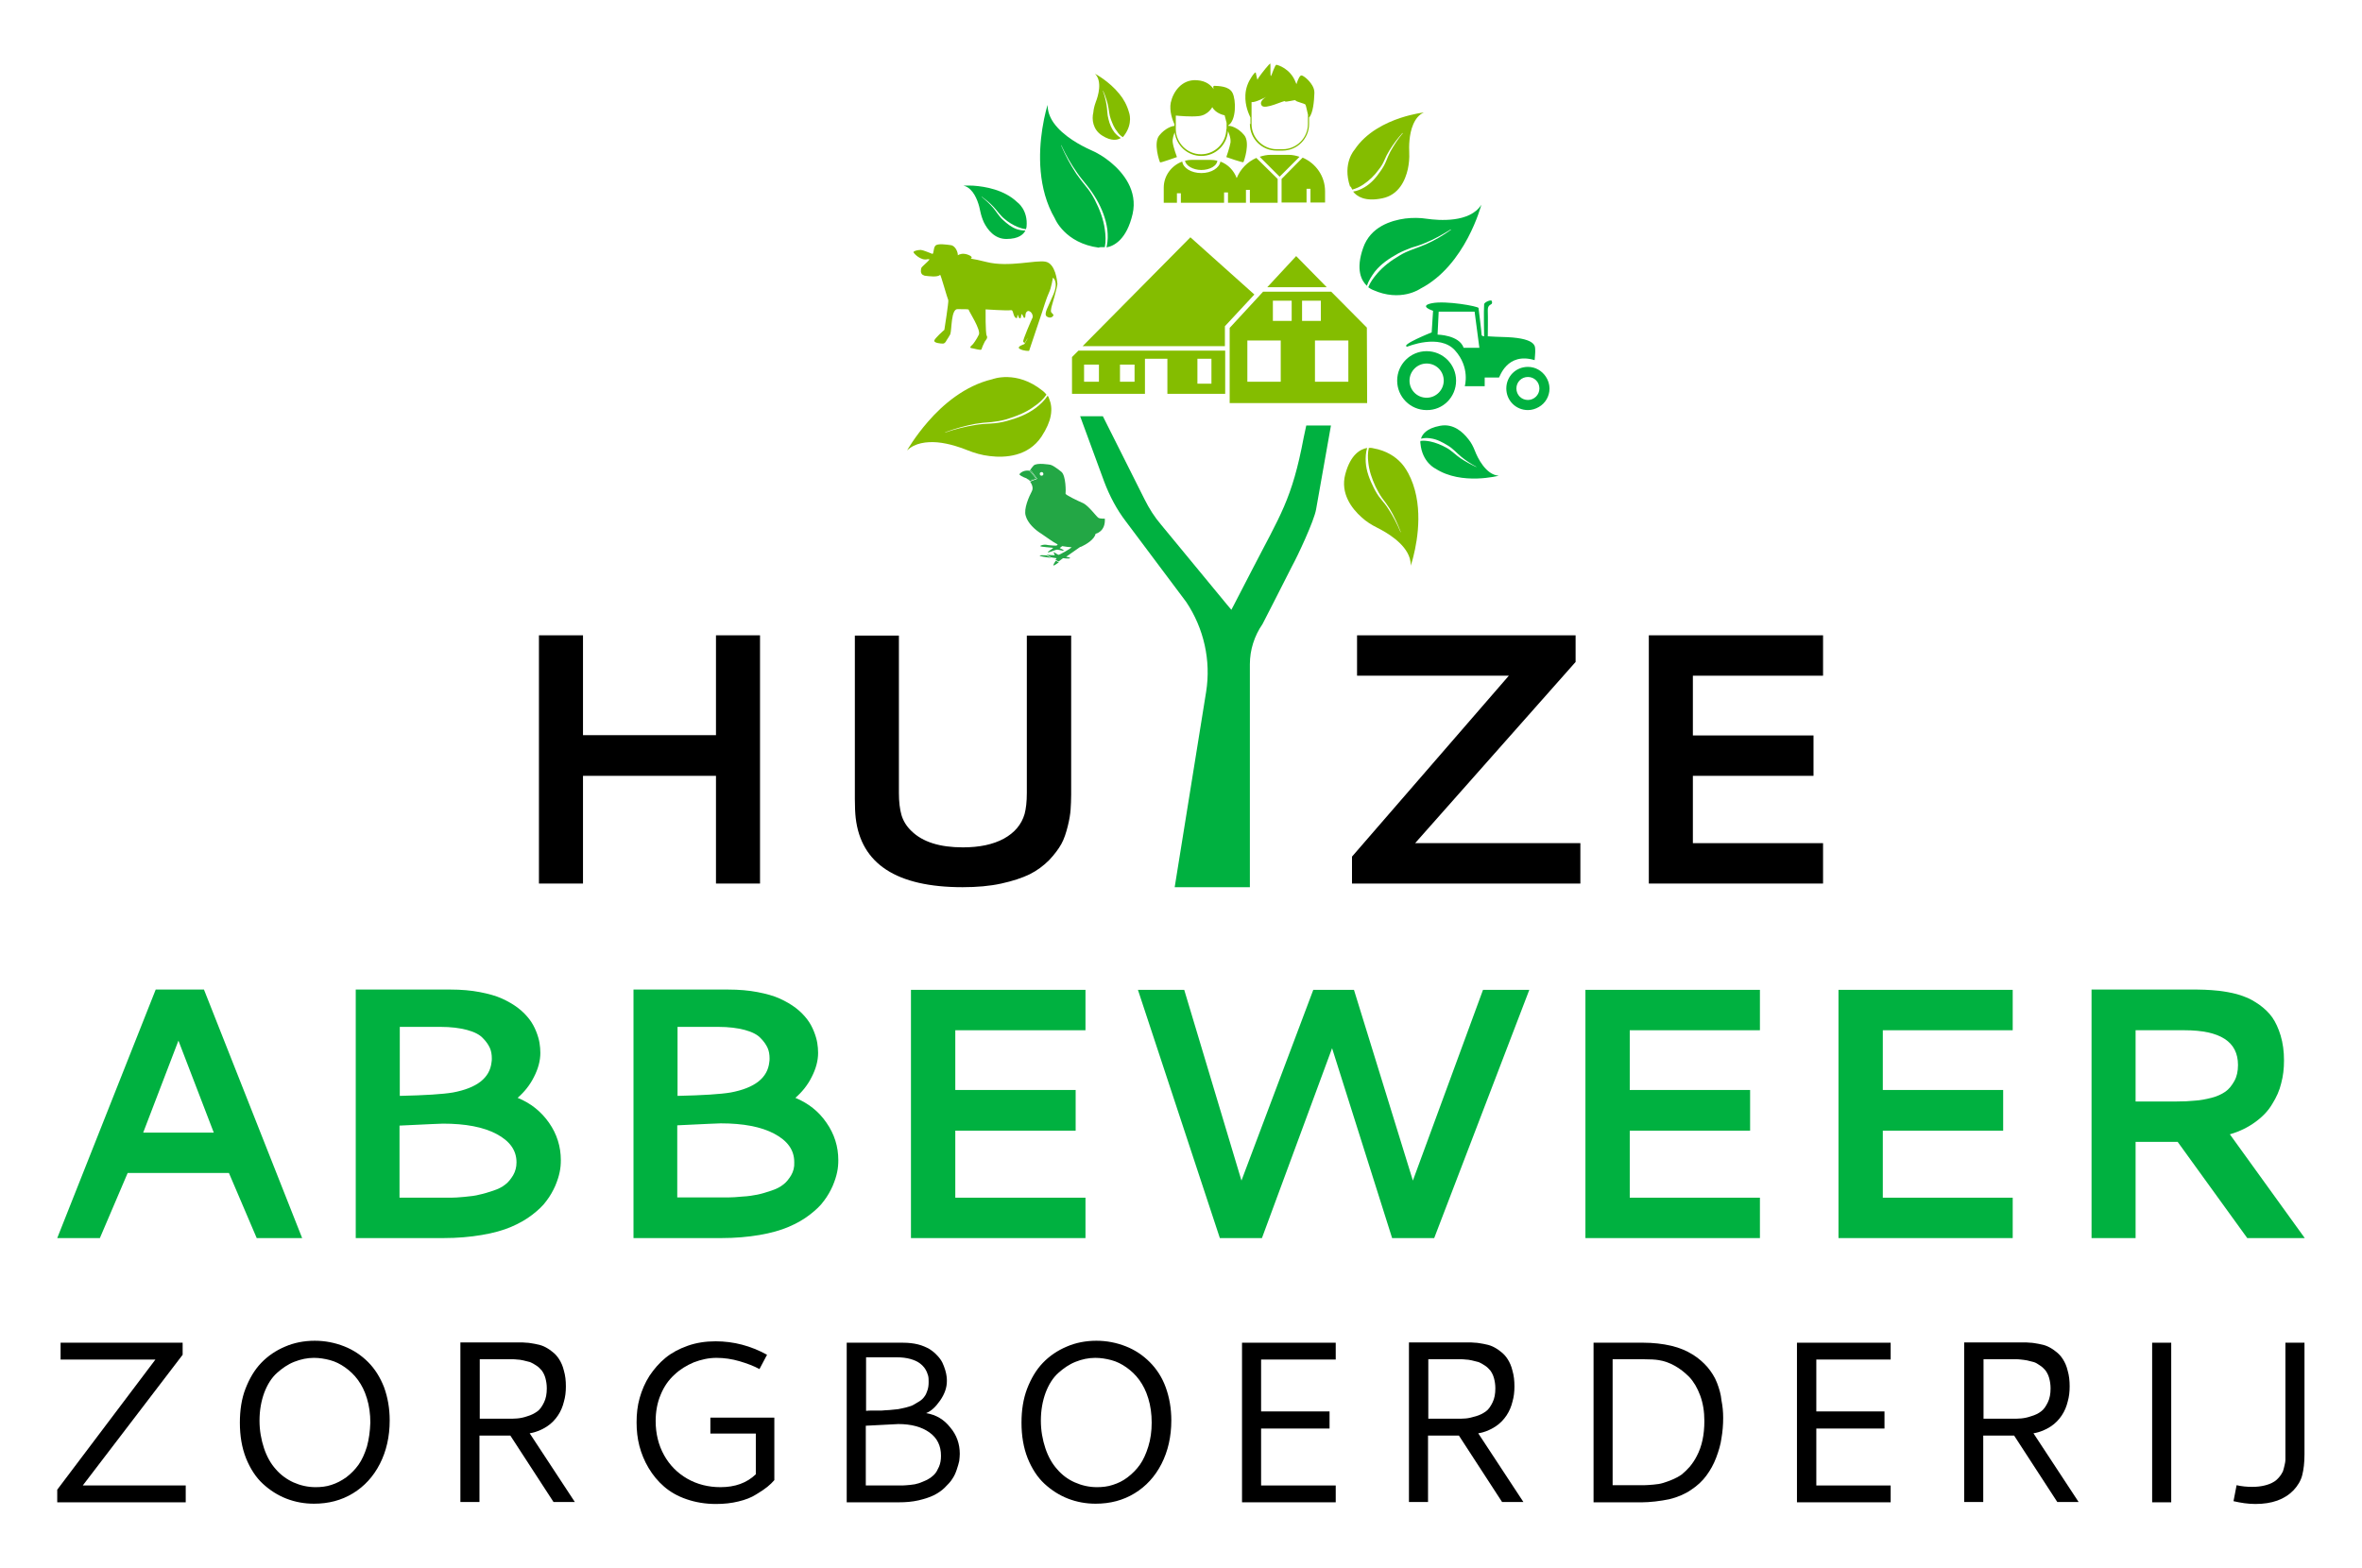 <?xml version="1.0" encoding="utf-8"?>
<!-- Generator: Adobe Illustrator 25.0.1, SVG Export Plug-In . SVG Version: 6.00 Build 0)  -->
<svg version="1.1" id="Layer_1" xmlns="http://www.w3.org/2000/svg" xmlns:xlink="http://www.w3.org/1999/xlink" x="0px" y="0px"
	 width="841.9px" height="559px" viewBox="0 0 841.9 559" style="enable-background:new 0 0 841.9 559;" xml:space="preserve">
<style type="text/css">
	.st0{fill:#00B140;}
	.st1{fill:#23A745;}
	.st2{fill:#84BD00;}
	.st3{fill:#FFFFFF;}
</style>
<g>
	<g>
		<polygon points="255.2,315 270.9,315 270.9,226.5 255.2,226.5 255.2,262.1 207.8,262.1 207.8,226.5 192.1,226.5 192.1,315 
			207.8,315 207.8,276.6 255.2,276.6 		"/>
		<path d="M343.1,316.3c5.1,0,9.7-0.4,13.8-1.3c4.1-0.9,7.4-2,10.1-3.3c2.6-1.3,4.9-3,6.9-5c1.9-2,3.4-4,4.4-5.8
			c1-1.8,1.7-4,2.3-6.4c0.6-2.4,0.9-4.4,1-5.9c0.1-1.6,0.2-3.3,0.2-5.3c0-0.9,0-2.1,0-3.5c0-1.4,0-3.3,0-5.6s0-7.6,0-15.8
			c0-8.2,0-18.9,0-31.8H366v56.1c0,3.2-0.3,5.6-0.8,7.5c-1.1,3.8-3.6,6.7-7.4,8.8c-3.9,2.1-8.7,3.1-14.6,3.1
			c-8.2,0-14.3-1.9-18.3-5.8c-1.8-1.7-3-3.7-3.6-5.8c-0.6-2.1-0.9-4.7-0.9-7.8v-56.1h-15.7V284v0.8c0,2.7,0.1,5,0.3,6.8
			C306.9,308,319.6,316.3,343.1,316.3z"/>
		<polygon points="561.6,226.5 483.7,226.5 483.7,240.9 537.8,240.9 481.9,305.4 481.9,315 563.3,315 563.3,300.6 504.4,300.6 
			561.6,236 		"/>
		<polygon points="649.8,300.6 603.4,300.6 603.4,276.6 646.4,276.6 646.4,262.2 603.4,262.2 603.4,240.9 649.8,240.9 649.8,226.5 
			587.7,226.5 587.7,315 649.8,315 		"/>
	</g>
	<g>
		<polygon points="65.1,483 65.1,478.7 21.6,478.7 21.6,484.7 55.4,484.7 20.4,531.1 20.4,535.6 66.2,535.6 66.2,529.6 29.5,529.6 
					"/>
		<path d="M131.2,485.6c-2.4-2.4-5.2-4.3-8.5-5.6c-3.3-1.3-6.8-2-10.5-2c-3.8,0-7.4,0.7-10.6,2.1c-3.3,1.4-6.1,3.3-8.5,5.8
			c-2.4,2.5-4.2,5.6-5.6,9.2s-2,7.7-2,12.1c0,4.7,0.7,8.9,2.2,12.7c1.5,3.7,3.5,6.8,6,9.1c2.5,2.3,5.3,4.1,8.4,5.3
			c3.1,1.2,6.4,1.8,9.8,1.8c5.2,0,9.8-1.2,13.9-3.7c4.1-2.5,7.3-6,9.6-10.5s3.5-9.7,3.5-15.5c0-4.3-0.7-8.2-2-11.8
			C135.5,491,133.6,488,131.2,485.6z M130.8,515.7c-0.8,2.6-1.8,4.8-3,6.5c-1.3,1.8-2.7,3.2-4.4,4.5c-1.7,1.2-3.4,2.1-5.3,2.7
			c-1.8,0.6-3.7,0.8-5.6,0.8c-2.8,0-5.4-0.6-7.9-1.7c-2.4-1.1-4.6-2.7-6.3-4.7c-1.8-2-3.2-4.5-4.2-7.5c-1-3-1.6-6.3-1.6-9.8
			c0-3.7,0.6-7,1.7-10c1.1-2.9,2.6-5.3,4.5-7c1.9-1.7,3.9-3.1,6.2-4s4.6-1.4,7-1.4c1.9,0,3.8,0.3,5.7,0.8c1.9,0.5,3.7,1.4,5.4,2.6
			s3.3,2.7,4.6,4.5s2.4,3.9,3.2,6.6c0.8,2.6,1.2,5.5,1.2,8.6C131.9,510.3,131.5,513.1,130.8,515.7z"/>
		<path d="M194.9,508.6c1.7-1.1,3-2.5,4-4c1-1.5,1.7-3.2,2.1-4.9c0.5-1.7,0.7-3.5,0.7-5.4c0-2.1-0.2-3.9-0.7-5.6
			c-0.4-1.7-1-3-1.7-4.1c-0.7-1.1-1.5-2-2.6-2.8c-1-0.8-2-1.4-2.9-1.8s-2-0.7-3.2-0.9c-1.2-0.2-2.2-0.4-3-0.4
			c-0.8-0.1-1.6-0.1-2.6-0.1h-20.9v56.9h6.8v-23.7h11l15.4,23.7h7.6l-16.1-24.5C191.2,510.6,193.2,509.7,194.9,508.6z M184.4,505.7
			c-1,0.1-2.2,0.1-3.6,0.1H171v-21.2h11.5c0.6,0,1.2,0,1.8,0.1c0.6,0,1.3,0.1,2.2,0.3c0.9,0.2,1.7,0.4,2.4,0.6
			c0.7,0.3,1.5,0.7,2.2,1.2c0.8,0.5,1.4,1.1,2,1.8c0.5,0.7,1,1.6,1.3,2.7c0.3,1.1,0.5,2.3,0.5,3.7c0,1.9-0.3,3.6-1,5
			s-1.4,2.5-2.4,3.2s-2.1,1.3-3.5,1.7C186.6,505.4,185.4,505.6,184.4,505.7z"/>
		<path d="M253.2,511.1h16.2v14.5c-3.2,3.1-7.4,4.6-12.6,4.6c-4.3,0-8.3-1-11.8-3c-3.5-2-6.3-4.8-8.3-8.4s-3-7.7-3-12.2
			c0-3.4,0.6-6.6,1.8-9.4c1.2-2.9,2.8-5.2,4.9-7.1c2-1.9,4.3-3.3,6.9-4.4c2.6-1,5.3-1.6,8.1-1.6c2.7,0,5.5,0.4,8.2,1.2
			s5.1,1.7,7.1,2.8l2.7-5.1c-5.8-3.2-11.9-4.8-18.3-4.8c-3.6,0-6.9,0.5-10,1.6s-5.7,2.5-7.9,4.3c-2.2,1.8-4.1,4-5.7,6.4
			c-1.6,2.5-2.7,5.1-3.5,7.9s-1.1,5.7-1.1,8.7c0,2.9,0.3,5.7,1,8.4c0.7,2.7,1.8,5.4,3.3,7.9c1.5,2.5,3.3,4.7,5.5,6.6
			c2.2,1.9,4.8,3.4,8,4.5c3.2,1.1,6.7,1.7,10.5,1.7c2.9,0,5.6-0.3,8-0.9c2.5-0.6,4.6-1.4,6.3-2.5c1.7-1,3-1.9,4-2.7s1.8-1.6,2.5-2.4
			v-22.3h-22.8V511.1z"/>
		<path d="M330.1,503.8c1.8-0.7,3.4-2.2,5-4.5c1.6-2.3,2.4-4.6,2.4-6.9c0-0.5,0-1.1-0.1-1.7c-0.1-0.6-0.2-1.4-0.5-2.3
			c-0.3-0.9-0.6-1.8-1-2.6c-0.4-0.8-1-1.7-1.9-2.6c-0.8-0.9-1.7-1.6-2.8-2.3c-1.1-0.6-2.4-1.2-4-1.6c-1.6-0.4-3.4-0.6-5.3-0.6h-20.1
			v56.9h18.5c2.6,0,4.9-0.2,7.1-0.7c2.1-0.5,4-1.1,5.4-1.8s2.8-1.6,3.9-2.7s2.1-2.1,2.7-3.1c0.7-1,1.2-2.1,1.6-3.3s0.7-2.2,0.9-3.1
			c0.1-0.9,0.2-1.8,0.2-2.6c0-3.5-1.1-6.7-3.4-9.4C336.5,506.1,333.7,504.4,330.1,503.8z M308.6,483.9h11c1.8,0,3.5,0.2,4.9,0.6
			c1.4,0.4,2.5,0.9,3.3,1.5c0.8,0.6,1.5,1.3,2,2.1c0.5,0.8,0.8,1.6,1,2.3c0.2,0.7,0.2,1.5,0.2,2.3c0,1.1-0.1,2-0.4,2.9
			c-0.3,0.9-0.6,1.7-1.1,2.3c-0.4,0.6-1,1.2-1.8,1.7c-0.8,0.5-1.5,0.9-2.2,1.3s-1.6,0.6-2.6,0.9c-1.1,0.3-2,0.4-2.8,0.6
			c-0.8,0.1-1.8,0.2-3,0.3c-1.3,0.1-2.2,0.1-2.9,0.2c-0.7,0-1.7,0-2.9,0c-1.3,0-2.1,0-2.6,0.1V483.9z M334.7,522.9
			c-0.5,1.1-1,2.1-1.7,2.8c-0.7,0.7-1.5,1.3-2.6,1.9c-1.1,0.5-2,0.9-2.9,1.2c-0.9,0.3-1.9,0.5-3.1,0.6c-1.2,0.1-2.2,0.2-2.8,0.2
			c-0.7,0-1.5,0-2.4,0h-10.6v-21.3c7.2-0.4,11.1-0.6,11.6-0.6c4.6,0,8.3,1,11.1,3s4.1,4.8,4.1,8.3
			C335.4,520.5,335.2,521.7,334.7,522.9z"/>
		<path d="M409.8,485.6c-2.4-2.4-5.2-4.3-8.5-5.6c-3.3-1.3-6.8-2-10.5-2c-3.8,0-7.4,0.7-10.6,2.1c-3.3,1.4-6.1,3.3-8.5,5.8
			c-2.4,2.5-4.2,5.6-5.6,9.2c-1.4,3.7-2,7.7-2,12.1c0,4.7,0.7,8.9,2.2,12.7c1.5,3.7,3.5,6.8,6,9.1c2.5,2.3,5.3,4.1,8.4,5.3
			c3.1,1.2,6.4,1.8,9.8,1.8c5.2,0,9.8-1.2,13.9-3.7c4.1-2.5,7.3-6,9.6-10.5c2.3-4.5,3.5-9.7,3.5-15.5c0-4.3-0.7-8.2-2-11.8
			S412.2,488,409.8,485.6z M409.3,515.7c-0.8,2.6-1.8,4.8-3,6.5s-2.7,3.2-4.4,4.5s-3.4,2.1-5.3,2.7c-1.8,0.6-3.7,0.8-5.6,0.8
			c-2.8,0-5.4-0.6-7.9-1.7s-4.6-2.7-6.3-4.7c-1.8-2-3.2-4.5-4.2-7.5c-1-3-1.6-6.3-1.6-9.8c0-3.7,0.6-7,1.7-10c1.1-2.9,2.6-5.3,4.5-7
			s3.9-3.1,6.2-4c2.2-0.9,4.6-1.4,7-1.4c1.9,0,3.8,0.3,5.7,0.8c1.9,0.5,3.7,1.4,5.4,2.6s3.3,2.7,4.6,4.5c1.3,1.8,2.4,3.9,3.2,6.6
			c0.8,2.6,1.2,5.5,1.2,8.6C410.5,510.3,410.1,513.1,409.3,515.7z"/>
		<polygon points="442.7,535.6 476.1,535.6 476.1,529.6 449.5,529.6 449.5,509.3 473.9,509.3 473.9,503.2 449.5,503.2 449.5,484.7 
			476.1,484.7 476.1,478.7 442.7,478.7 		"/>
		<path d="M533,508.6c1.7-1.1,3-2.5,4-4c1-1.5,1.7-3.2,2.1-4.9c0.5-1.7,0.7-3.5,0.7-5.4c0-2.1-0.2-3.9-0.7-5.6c-0.4-1.7-1-3-1.7-4.1
			c-0.7-1.1-1.5-2-2.6-2.8c-1-0.8-2-1.4-2.9-1.8c-0.9-0.4-2-0.7-3.2-0.9c-1.2-0.2-2.2-0.4-3-0.4c-0.8-0.1-1.6-0.1-2.6-0.1h-20.9
			v56.9h6.8v-23.7h11l15.4,23.7h7.6l-16.1-24.5C529.4,510.6,531.3,509.7,533,508.6z M522.5,505.7c-1,0.1-2.2,0.1-3.6,0.1h-9.8v-21.2
			h11.5c0.6,0,1.2,0,1.8,0.1c0.6,0,1.3,0.1,2.2,0.3c0.9,0.2,1.7,0.4,2.4,0.6c0.7,0.3,1.5,0.7,2.2,1.2c0.8,0.5,1.4,1.1,2,1.8
			c0.5,0.7,1,1.6,1.3,2.7c0.3,1.1,0.5,2.3,0.5,3.7c0,1.9-0.3,3.6-1,5c-0.7,1.4-1.4,2.5-2.4,3.2s-2.1,1.3-3.5,1.7
			S523.6,505.6,522.5,505.7z"/>
		<path d="M612,493c-0.8-2.1-2-3.9-3.4-5.6c-1.5-1.7-3.2-3.2-5.3-4.5s-4.6-2.4-7.6-3.1c-3-0.7-6.4-1.1-10-1.1H568v56.9h12.3
			c2.2,0,3.9,0,5.1,0c1.2,0,2.7-0.1,4.6-0.3c1.8-0.2,3.5-0.5,5-0.8c2.9-0.7,5.5-1.8,7.7-3.3c2.3-1.5,4.1-3.2,5.5-5.1
			c1.4-1.9,2.6-4,3.5-6.4c0.9-2.4,1.6-4.7,1.9-7c0.4-2.3,0.6-4.7,0.6-7.2c0-2.2-0.2-4.2-0.6-6.2C613.4,497.1,612.8,495.1,612,493z
			 M604.8,519.1c-0.7,1.4-1.6,2.7-2.5,3.8c-1,1.1-1.9,2-2.9,2.8c-1,0.7-2.1,1.3-3.3,1.8c-1.2,0.5-2.3,0.9-3.3,1.2
			c-1,0.3-2.1,0.5-3.5,0.6c-1.3,0.1-2.4,0.2-3.2,0.2c-0.8,0-1.8,0-3,0h-8.3v-44.9h11.1c2.4,0,4.1,0.1,5.3,0.3c2,0.3,3.9,1,5.7,2
			c1.8,1,3.5,2.3,5.2,4c1.6,1.7,2.9,3.9,3.9,6.6c1,2.7,1.5,5.7,1.5,9.1C607.5,511.6,606.6,515.7,604.8,519.1z"/>
		<polygon points="640.5,535.6 673.9,535.6 673.9,529.6 647.4,529.6 647.4,509.3 671.7,509.3 671.7,503.2 647.4,503.2 647.4,484.7 
			673.9,484.7 673.9,478.7 640.5,478.7 		"/>
		<path d="M730.9,508.6c1.7-1.1,3-2.5,4-4c1-1.5,1.7-3.2,2.1-4.9c0.5-1.7,0.7-3.5,0.7-5.4c0-2.1-0.2-3.9-0.7-5.6
			c-0.4-1.7-1-3-1.7-4.1c-0.7-1.1-1.5-2-2.6-2.8c-1-0.8-2-1.4-2.9-1.8s-2-0.7-3.2-0.9c-1.2-0.2-2.2-0.4-3-0.4
			c-0.8-0.1-1.6-0.1-2.6-0.1h-20.9v56.9h6.8v-23.7h11l15.4,23.7h7.6l-16.1-24.5C727.2,510.6,729.2,509.7,730.9,508.6z M720.4,505.7
			c-1,0.1-2.2,0.1-3.6,0.1H707v-21.2h11.5c0.6,0,1.2,0,1.8,0.1s1.3,0.1,2.2,0.3c0.9,0.2,1.7,0.4,2.4,0.6s1.5,0.7,2.2,1.2
			c0.8,0.5,1.4,1.1,2,1.8c0.5,0.7,1,1.6,1.3,2.7c0.3,1.1,0.5,2.3,0.5,3.7c0,1.9-0.3,3.6-1,5s-1.4,2.5-2.4,3.2
			c-0.9,0.7-2.1,1.3-3.5,1.7C722.6,505.4,721.4,505.6,720.4,505.7z"/>
		<rect x="767.1" y="478.7" width="6.8" height="56.9"/>
		<path d="M814.6,518.9c0,0.7,0,1.2,0,1.6c0,0.4-0.1,1.1-0.3,1.9c-0.2,0.9-0.4,1.6-0.6,2.2c-0.3,0.6-0.7,1.3-1.3,2s-1.3,1.4-2.1,1.8
			c-0.8,0.5-1.9,0.9-3.1,1.2s-2.7,0.5-4.4,0.5c-2,0-3.9-0.2-5.6-0.6l-1.1,5.7c2.6,0.6,5.2,1,7.8,1c5.9,0,10.4-1.6,13.6-4.9
			c1.5-1.6,2.6-3.4,3.1-5.4c0.5-2,0.8-4.4,0.8-7.4v-39.8h-6.8V518.9z"/>
	</g>
	<g>
		<path class="st0" d="M107.7,441.4l-35-88.6H55.5l-35.1,88.6h15.2l9.9-23.2h36.1l9.9,23.2H107.7z M51,403.9L63.6,371l12.6,32.8H51z
			"/>
		<path class="st0" d="M182.2,437.4c2.8-1.2,5.3-2.6,7.5-4.3c2.2-1.7,3.9-3.3,5.1-5c1.3-1.7,2.3-3.5,3.1-5.3c0.8-1.9,1.3-3.5,1.6-5
			c0.3-1.4,0.4-2.8,0.4-4.2c0-4.8-1.4-9.3-4.2-13.3c-2.8-4-6.5-7-11.2-8.9c2.3-2,4.3-4.4,5.8-7.4c1.5-2.9,2.3-5.8,2.3-8.6
			c0-1.2-0.1-2.4-0.3-3.6c-0.2-1.2-0.6-2.6-1.2-4.1s-1.4-3-2.4-4.3c-1-1.3-2.3-2.7-4-4c-1.7-1.3-3.6-2.4-5.8-3.4s-4.8-1.7-7.9-2.3
			c-3.1-0.6-6.6-0.9-10.4-0.9h-33.8v88.6h31.3c4.9,0,9.5-0.4,13.6-1.1C175.9,439.6,179.4,438.6,182.2,437.4z M142.5,366.1H157
			c3.7,0,6.9,0.4,9.5,1.1c2.6,0.7,4.5,1.7,5.6,2.9c1.2,1.2,2,2.4,2.5,3.5c0.5,1.1,0.7,2.4,0.7,3.7c0,0.5,0,0.9-0.1,1.4
			c-0.6,5.6-5.2,9.2-13.8,10.8c-3.6,0.6-9.9,1-18.9,1.2V366.1z M165.6,426.7c-2.1,0.2-3.7,0.3-4.9,0.3c-1.2,0-2.6,0-4.3,0h-14v-25.7
			c10-0.5,15.2-0.7,15.5-0.7c8,0,14.4,1.2,19.1,3.7c4.7,2.5,7.1,5.8,7.1,10.1c0,1.7-0.4,3.2-1.2,4.6c-0.8,1.3-1.7,2.5-2.8,3.3
			c-1.1,0.9-2.5,1.6-4.3,2.2c-1.8,0.6-3.4,1.1-4.9,1.4C169.5,426.3,167.7,426.5,165.6,426.7z"/>
		<path class="st0" d="M283.5,391.4c2.3-2,4.3-4.4,5.8-7.4c1.5-2.9,2.3-5.8,2.3-8.6c0-1.2-0.1-2.4-0.3-3.6c-0.2-1.2-0.6-2.6-1.2-4.1
			c-0.6-1.5-1.4-3-2.4-4.3c-1-1.3-2.3-2.7-4-4c-1.7-1.3-3.6-2.4-5.8-3.4s-4.8-1.7-7.9-2.3c-3.1-0.6-6.6-0.9-10.4-0.9h-33.8v88.6
			h31.3c4.9,0,9.5-0.4,13.6-1.1c4.1-0.7,7.6-1.7,10.4-2.9c2.8-1.2,5.3-2.6,7.5-4.3c2.2-1.7,3.9-3.3,5.1-5c1.3-1.7,2.3-3.5,3.1-5.3
			c0.8-1.9,1.3-3.5,1.6-5c0.3-1.4,0.4-2.8,0.4-4.2c0-4.8-1.4-9.3-4.2-13.3C291.9,396.3,288.1,393.3,283.5,391.4z M241.5,366.1H256
			c3.7,0,6.9,0.4,9.5,1.1c2.6,0.7,4.5,1.7,5.6,2.9c1.2,1.2,2,2.4,2.5,3.5c0.5,1.1,0.7,2.4,0.7,3.7c0,0.5,0,0.9-0.1,1.4
			c-0.6,5.6-5.2,9.2-13.8,10.8c-3.6,0.6-9.9,1-18.9,1.2V366.1z M282,419c-0.8,1.3-1.7,2.5-2.8,3.3c-1.1,0.9-2.5,1.6-4.3,2.2
			c-1.8,0.6-3.4,1.1-4.9,1.4c-1.5,0.3-3.3,0.6-5.4,0.7c-2.1,0.2-3.7,0.3-4.9,0.3c-1.2,0-2.6,0-4.3,0h-14v-25.7
			c10-0.5,15.2-0.7,15.5-0.7c8,0,14.4,1.2,19.1,3.7c4.7,2.5,7.1,5.8,7.1,10.1C283.2,416.1,282.8,417.6,282,419z"/>
		<polygon class="st0" points="386.9,367.3 386.9,352.9 324.7,352.9 324.7,441.4 386.9,441.4 386.9,427 340.5,427 340.5,403.1 
			383.4,403.1 383.4,388.6 340.5,388.6 340.5,367.3 		"/>
		<polygon class="st0" points="503.6,420.9 482.6,352.9 468.1,352.9 442.5,420.9 422.1,352.9 405.6,352.9 434.8,441.4 449.8,441.4 
			474.8,373.7 496.2,441.4 511.2,441.4 545.1,352.9 528.6,352.9 		"/>
		<polygon class="st0" points="565.1,441.4 627.3,441.4 627.3,427 580.9,427 580.9,403.1 623.8,403.1 623.8,388.6 580.9,388.6 
			580.9,367.3 627.3,367.3 627.3,352.9 565.1,352.9 		"/>
		<polygon class="st0" points="717.4,427 671.1,427 671.1,403.1 714,403.1 714,388.6 671.1,388.6 671.1,367.3 717.4,367.3 
			717.4,352.9 655.3,352.9 655.3,441.4 717.4,441.4 		"/>
		<path class="st0" d="M821.5,441.4l-26.7-37c3.5-1,6.5-2.5,9.1-4.4c2.6-1.9,4.6-4,6-6.4c1.5-2.4,2.6-4.8,3.2-7.4
			c0.7-2.6,1-5.2,1-8.1c0-3.3-0.4-6.2-1.2-8.9c-0.8-2.6-1.8-4.8-3-6.5s-2.8-3.2-4.6-4.5c-1.9-1.3-3.6-2.3-5.4-2.9
			c-1.7-0.7-3.7-1.2-5.9-1.6c-2.2-0.4-4.1-0.6-5.7-0.7c-1.6-0.1-3.3-0.2-5.1-0.2h-37.7v88.6h15.7v-34.3h15l24.8,34.3H821.5z
			 M788.2,391.4c-2,0.5-4,0.9-5.9,1c-1.9,0.2-4.1,0.3-6.6,0.3h-14.5v-25.4h17.4c12.8,0,19.1,4.1,19.1,12.4c0,2.2-0.4,4.1-1.3,5.7
			c-0.9,1.6-1.9,2.9-3.2,3.8C791.9,390.1,790.2,390.9,788.2,391.4z"/>
	</g>
	<g>
		<path class="st1" d="M375.5,201.6c0.2,0.1,1-0.5,1.9-1.1c-0.4-0.2-0.7-0.4-1.1-0.6C375.9,200.5,375.3,201.5,375.5,201.6z"/>
		<path class="st1" d="M370.6,198.1c-0.1,0.2,2.2,0.6,4,0.8c-0.5-0.3-1.1-0.6-1.6-0.9C371.8,197.9,370.6,197.9,370.6,198.1z"/>
		<path class="st1" d="M381.4,199c0.2-0.3-1.4-0.5-1.4-0.5l5-3.5c0.2,0,0.4-0.1,0.6-0.2c1.3-0.6,4.5-2.4,4.9-4.5
			c0,0,3.6-0.7,3.3-5.4c0,0-1.7,0.1-2.3-0.3c-0.6-0.3-3.4-4.2-5.4-5.2c-2.1-0.9-6.4-3-6.3-3.4c0.1-0.4,0.2-6.4-1.5-7.8
			c-1.7-1.4-3.3-2.4-3.9-2.5c0,0-4.9-0.9-6,0.3c-1.1,1.2-1.2,1.7-1.3,1.8c0.3,0,0.5,0.1,0.5,0.1l2.1,2.8l-2.5,1c0,0-0.2-0.3-0.5-0.6
			c0.6,0.7,1.9,2.5,1.1,4c-1,1.9-3,6.3-2.2,8.8c0.7,2.6,3.3,5,5.6,6.4c1.8,1.2,4,2.9,5.8,3.8l0,0c0,0-0.3,0.4-0.4,0.4
			c-0.1,0.1-3.1-0.1-3.8-0.3c-0.7-0.1-2,0.2-2,0.5c0,0.3,4.1,0.5,4.5,0.6c0.4,0.1-2.1,1.4-1.8,1.6c0.2,0.2,2.5-0.8,3-0.9
			c0.5-0.2,2.4,0.5,2.6,0.3c0.3-0.2-1.4-0.9-1.4-0.9l0.9-0.7c1.1,0.2,2.6,0.4,3.9,0.4l-0.6,0c-0.2,0.5-4.4,2.8-4.6,2.7
			c-0.3,0-1.6-1-1.7-1c-0.1,0,0.2,1,0.4,1.1c0.1,0.1-1.5,0-3-0.1c0.5,0.3,1.1,0.6,1.6,0.9c1.1,0.2,2,0.3,2,0.3c0,0-0.1,0.3-0.4,0.6
			c0.4,0.2,0.7,0.4,1.1,0.6c0.8-0.6,1.6-1.2,1.6-1.2S381.2,199.3,381.4,199z M371.2,169.6c-0.4,0-0.6-0.4-0.6-0.7
			c0-0.4,0.4-0.6,0.7-0.6c0.4,0,0.6,0.4,0.6,0.7C371.9,169.4,371.6,169.6,371.2,169.6z"/>
		<path class="st1" d="M369.2,170.5l-2.3-2.7c0,0,0,0,0,0c-0.8-0.1-2.4-0.1-3.5,1.2c-0.3,0.3,1.2,1.1,2.4,1.5
			c0.2,0.1,0.5,0.3,0.7,0.6c-0.1-0.2-0.3-0.3-0.3-0.3C367.9,171.5,369.2,170.5,369.2,170.5z"/>
		<path class="st1" d="M369.5,170.6l-2.1-2.8c0,0-0.2,0-0.5-0.1c0,0,0,0,0,0l2.3,2.7c0,0-1.3,1-2.9,0.2c0,0,0.1,0.1,0.3,0.3
			c0.3,0.3,0.5,0.6,0.5,0.6L369.5,170.6z"/>
		<path class="st0" d="M464.7,155.9c-4.2,22.3-8.3,27.6-18.7,47.8l-6.1,11.8l-1,1.9l-1.6-1.9l-23.5-28.5c-2.3-2.7-4.2-5.7-5.8-8.9
			l-14.9-29.7H385l8.6,23.4c1.9,5,4.4,9.8,7.7,14.1l21.2,28.3c0.1,0.1,0.2,0.3,0.3,0.4c6.3,9.4,8.9,20.9,7.1,32.1l-11.2,69.6h26.8
			v-79.5c0-5.1,1.6-10.1,4.5-14.3l4-7.8l6.5-12.8c2-3.6,7.9-16.2,8.6-20.3l5.3-29.9h-8.8L464.7,155.9z"/>
		<path class="st0" d="M393.8,88.1c0.4-2.1,0.3-4.2,0-6.3c-0.5-3.7-1.9-7.3-3.6-10.6c-0.9-1.7-1.9-3.3-3.1-4.7
			c-1.2-1.5-2.4-3-3.5-4.6c-2.1-3.2-3.9-6.6-5.4-10.1l0.1,0c1.6,3.5,3.5,6.8,5.7,9.9c1.1,1.6,2.3,3,3.5,4.5c1.2,1.5,2.3,3.1,3.3,4.8
			c1.9,3.3,3.4,7,3.9,10.9c0.2,1.9,0.2,3.9-0.2,5.8c0,0.2-0.1,0.3-0.1,0.5c2.8-0.5,7.2-2.9,9.3-11.9c1.9-8.4-3.4-14.8-7.9-18.5
			c-2.2-1.8-4.6-3.3-7.2-4.4c-3.1-1.4-9.7-4.8-13.1-9.7c-1.3-1.9-2.1-4-2.1-6.3c0,0-1.1,3.4-1.9,8.6c-1.3,8.4-1.7,21.3,4.5,31.9
			c0,0,3.5,8.8,15.7,10.4C391.8,88,392.6,88.2,393.8,88.1z"/>
		<path class="st0" d="M525.7,160.7c-0.6-1.5-1.3-2.9-2.3-4.1c-2-2.6-5.4-5.7-10.1-4.8c-4.9,0.9-6.4,3.1-6.8,4.6
			c1.2-0.3,2.4-0.3,3.5-0.1c2.2,0.3,4.2,1.4,6,2.5c1.9,1.1,3.3,2.8,4.9,4.1c1.6,1.3,3.4,2.5,5.3,3.5l0,0.1c-1.9-0.9-3.8-1.9-5.6-3.1
			c-1.8-1.2-3.2-2.8-5.1-3.8c-1.8-1-3.8-1.8-5.7-2.2c-1.1-0.2-2.3-0.4-3.5-0.2c-0.1,0.5,0,0.9,0,0.9c0.6,6.8,5.4,9,5.4,9
			c9.3,6,22.5,2.5,22.5,2.5C529.6,169.3,526.6,163.1,525.7,160.7z"/>
		<path class="st0" d="M362.6,72.1c-4.7-4.5-11.5-5.6-15.6-5.9c-2.2-0.1-3.6,0-3.6,0c1,0.2,1.8,0.7,2.5,1.4c2.2,2.1,3.2,6,3.5,7.7
			c0.3,1.4,0.7,2.7,1.3,4c1.3,2.6,3.8,5.9,8,5.9c4.5,0,6.1-1.7,6.8-3c-1.1,0-2.1-0.2-3.1-0.5c-1.9-0.7-3.4-1.9-4.8-3.2
			c-1.5-1.3-2.4-3-3.6-4.4c-1.2-1.4-2.6-2.7-4.1-3.9l0-0.1c1.5,1.1,3,2.3,4.3,3.7c1.3,1.4,2.3,3,3.8,4.2c1.4,1.2,3,2.2,4.7,2.9
			c1,0.4,2,0.7,3,0.8c0.1-0.5,0.2-0.8,0.2-0.8C366.5,74.8,362.6,72.1,362.6,72.1z"/>
		<path class="st0" d="M528,73c-4.1,6.5-15.2,5.6-19.4,5c-2.5-0.4-5.1-0.4-7.7-0.1c-5.2,0.7-12.4,3-15,10.4
			c-2.8,7.9-0.6,11.8,1.3,13.6c0.6-1.8,1.7-3.5,2.8-5c2.2-2.8,5.2-4.8,8.3-6.5c1.5-0.8,3.2-1.5,4.8-2.1c1.7-0.5,3.3-1,4.9-1.7
			c3.2-1.3,6.2-3,9.1-4.8l0.1,0.1c-2.8,2-5.8,3.8-9,5.2c-1.6,0.7-3.3,1.3-4.9,1.9c-1.6,0.6-3.2,1.3-4.6,2.2
			c-2.9,1.7-5.7,3.8-7.9,6.4c-1.2,1.4-2.4,3-3.1,4.8c0.8,0.6,1.5,0.9,1.5,0.9c10.1,4.6,17.1-0.4,17.1-0.4C522.4,94.6,528,73,528,73z
			"/>
		<path class="st0" d="M519,135.7c0-5.8-4.7-10.5-10.5-10.5c-5.8,0-10.5,4.7-10.5,10.5c0,5.8,4.7,10.5,10.5,10.5
			C514.3,146.3,519,141.6,519,135.7z M502.4,135.7c0-3.3,2.7-6.1,6.1-6.1s6.1,2.7,6.1,6.1c0,3.3-2.7,6.1-6.1,6.1
			S502.4,139.1,502.4,135.7z"/>
		<path class="st0" d="M551,134.3c-1.4-2.1-3.7-3.5-6.4-3.5c-4.3,0-7.7,3.4-7.7,7.7s3.4,7.7,7.7,7.7c1.4,0,2.7-0.4,3.9-1.1
			c2.3-1.3,3.8-3.8,3.8-6.6C552.3,137,551.8,135.5,551,134.3z M544.6,142.6c-2.3,0-4.1-1.8-4.1-4.1s1.8-4.1,4.1-4.1
			c2.3,0,4.1,1.8,4.1,4.1S546.8,142.6,544.6,142.6z"/>
		<path class="st0" d="M547,128.4c0,0,0.3-3.1,0.2-3.8c-0.1-0.8,0.7-3.9-9.9-4.4c-3.4-0.1-5.6-0.2-7-0.3c0-0.4,0.1-7.1,0-9.1
			c-0.1-2.1,1.1-2.1,1.4-2.5c0.3-0.4,0-1,0-1c-0.1-0.6-2.7,0.4-2.7,1.2c-0.2,2.2,0,11.4,0,11.4c-0.4,0-0.9-0.2-0.9-0.5
			c0-0.7-1-9-1.1-9.6c-0.1-0.6-11.6-2.7-16.6-1.7s0.4,2.7,0.4,2.7l-0.5,7.7c0,0-11.5,4.6-8.7,5.1c0,0,11.5-4.8,17,1.3
			c5.5,6.1,3.5,12.8,3.5,12.8h7.1v-3.1h5.1C534.5,134.6,537.1,125.4,547,128.4z M521.7,124c-1.6-4.6-9.3-4.7-9.3-4.7l0.4-8.2h12.8
			l1.7,12.9H521.7z"/>
		<path class="st2" d="M382.1,127.3l0,13.1h26v-12.5h8v12.5h20.6V125h-52.3L382.1,127.3z M426.8,127.9h5v8.9h-5V127.9z M399.2,130
			h5.2v6.1h-5.2V130z M386.4,130h5.3v6.1h-5.3V130z"/>
		<polygon class="st2" points="424.3,84.6 385.9,123.4 436.6,123.4 436.6,116.3 447.1,105 		"/>
		<polygon class="st2" points="462,91.3 451.7,102.4 472.9,102.4 		"/>
		<path class="st2" d="M487.2,116.8L474.5,104h-24.3l-2.3,2.5l-9.6,10.4v21.7v5.1h28.9h8.7h11.4L487.2,116.8z M456.5,136.1h-11.9
			v-14.7h11.9V136.1z M460.4,114.4h-6.7v-7.2h6.7V114.4z M464.1,114.4v-7.2h6.7v7.2H464.1z M480.6,136.1h-3.4h-0.9h-7.6v-14.7h11.9
			V136.1z"/>
		<path class="st2" d="M482,67.6c1.4-0.4,2.7-1,3.9-1.8c2.1-1.4,4-3.2,5.5-5.3c0.8-1,1.5-2.1,2-3.3c0.5-1.2,1.1-2.4,1.8-3.5
			c1.4-2.3,3-4.4,4.7-6.3l0.1,0.1c-1.7,2-3.1,4.2-4.4,6.5c-0.6,1.2-1.1,2.3-1.6,3.6c-0.5,1.2-1.2,2.4-2,3.5
			c-1.5,2.2-3.3,4.3-5.7,5.7c-1.2,0.7-2.6,1.3-4,1.5c1.3,1.7,4.2,3.7,10.4,2.4c5.9-1.2,8.2-6.4,9.1-10.4c0.4-1.9,0.6-3.9,0.5-5.9
			c-0.1-2.1-0.1-6.5,1.4-10c0.8-1.9,2-3.5,3.8-4.3c0,0-3.6,0.4-8.2,1.9c-5.5,1.8-12.4,5.2-16.5,11.4c0,0-4.4,4.8-1.6,13.1
			C481.5,66.4,481.6,66.9,482,67.6z"/>
		<path class="st2" d="M489.4,159.8c0,0-0.6-0.2-1.5-0.1c-0.4,1.7-0.4,3.4-0.2,5.1c0.3,3,1.3,5.9,2.6,8.7c0.7,1.4,1.4,2.7,2.3,4
			c0.9,1.2,1.9,2.5,2.7,3.8c1.6,2.7,2.9,5.5,4,8.4l-0.1,0c-1.2-2.9-2.6-5.6-4.3-8.2c-0.8-1.3-1.8-2.5-2.8-3.7c-1-1.2-1.8-2.6-2.5-4
			c-1.4-2.8-2.6-5.8-2.8-9c-0.1-1.7,0-3.5,0.5-5.1c-2.3,0.4-5.9,2.2-7.8,9.4c-1.8,6.8,2.3,12.2,5.8,15.3c1.7,1.6,3.7,2.8,5.7,3.8
			c3,1.5,9.9,5.4,11.5,10.9c0.2,0.8,0.4,1.7,0.3,2.6c0,0,0.5-1.3,1-3.4c1.5-6,3.8-19.1-1.9-29.7
			C501.8,168.8,499.2,161.5,489.4,159.8z"/>
		<path class="st2" d="M392.8,48.3c3.4,2.2,5.6,1.6,6.7,0.9c-0.8-0.5-1.6-1.2-2.2-1.9c-1.1-1.4-1.8-3.1-2.2-4.8
			c-0.5-1.7-0.4-3.5-0.7-5.1c-0.1-0.8-0.3-1.6-0.5-2.4c-0.2-0.9-0.5-1.8-0.8-2.6l0.1,0c0.4,0.8,0.7,1.7,1,2.6
			c0.3,0.8,0.5,1.6,0.7,2.4c0.4,1.7,0.4,3.4,1,5c0.6,1.6,1.2,3.2,2.3,4.5c0.5,0.8,1.2,1.5,2,2c0.3-0.3,0.5-0.6,0.5-0.6
			c3.3-4.4,1.7-8.3,1.7-8.3c-0.7-2.5-1.9-4.7-3.4-6.5c-3.7-4.6-8.7-7.2-8.7-7.2c2.7,2.7,1.1,8,0.3,10c0,0.1-0.1,0.2-0.1,0.3
			c-0.4,1.1-0.7,2.3-0.8,3.5C389.1,42.5,389.5,46.2,392.8,48.3z"/>
		<path class="st2" d="M373.4,141.1c-1.1,1.7-2.7,3.2-4.3,4.4c-3.1,2.3-6.6,3.6-10.3,4.6c-1.8,0.5-3.7,0.8-5.6,0.9
			c-1.9,0.1-3.7,0.2-5.5,0.5c-3.7,0.6-7.3,1.5-10.8,2.7l0-0.1c3.5-1.3,7.1-2.3,10.8-3c1.8-0.3,3.7-0.5,5.6-0.6
			c1.8-0.2,3.6-0.5,5.4-1c3.5-1.1,7-2.4,9.9-4.6c1.7-1.1,3.3-2.6,4.4-4.2c-0.7-0.9-1.4-1.4-1.4-1.4c-9.3-7.5-17.9-4.1-17.9-4.1
			c-9.8,2.3-17.7,9.1-22.9,15.1c-4.8,5.5-7.5,10.3-7.5,10.3c2.8-2.7,6.9-3.2,10.8-2.9c4.3,0.4,8.5,1.9,10.7,2.8c2.5,1,5.2,1.8,8,2.1
			c5.6,0.7,13.7,0.1,18.4-6.9c1.9-2.9,2.9-5.3,3.3-7.4c0.5-2.6,0.1-4.6-0.5-6C373.9,141.8,373.7,141.4,373.4,141.1z"/>
		<path class="st2" d="M376.9,101.2c-0.1-1.1-0.7-7.2-4.2-7.9c-3.5-0.7-13.2,2.1-21.1,0.1c-2.4-0.6-4.2-1-5.6-1.2
			c0.4-0.2,0.8-0.7-1-1.4c-1.9-0.7-3.1-0.1-3.6,0.2c0,0,0,0,0,0c0.1-0.9-0.8-3.4-2.5-3.6c-1.5-0.2-4.7-0.7-5.5,0.2
			c-0.8,0.9-0.5,3-1.1,2.9c-0.1,0-0.3-0.1-0.5-0.2c-0.9-0.3-2.6-1.1-3.6-1.2c-1.2,0-2.6,0.4-2.6,0.8c0,0.4,2.7,3.2,5,2.5
			c0.1,0,0.2,0,0.3,0c0.7-0.1,0.3,0.3-0.4,1c-0.8,0.8-1.9,1.7-2.1,2.1c-0.2,0.7-0.4,1.9,0.5,2.5c0.2,0.1,0.4,0.2,0.7,0.3
			c1.7,0.2,4.5,0.6,5.5-0.3c0.2-0.2,2.6,8.5,2.9,9c0.2,0.5-1.4,10.6-1.4,10.6s-3.6,3.1-3.6,3.9c0,0.8,2.3,1,3.1,1s1.3-1.2,1.3-1.2
			s1.2-1.8,1.3-2.1c0.6-1.6,0.2-9.2,2.7-9c2.5,0.1,3.9-0.1,3.9,0.3c0,0.4,4.4,7.1,3.6,8.8c-0.8,1.7-2.1,3.5-2.4,3.7
			c-0.3,0.2-1.1,1-0.3,1.1c0.8,0.1,3.4,0.9,3.6,0.5c0.1-0.4,0.8-2.1,1.2-2.8c0.3-0.5,1.2-1.3,0.7-2.1c-0.5-0.8-0.4-9.4-0.4-9.4
			s7.7,0.5,8.8,0.3c0.7-0.1,0.8,0.1,1.1,1.2c0.3,1.1,0.7,1.6,1.1,1.6c0.5,0,0.2-1.1,0.4-1.1c0.3,0,0.2,1.1,0.9,1.2
			c0.5,0,0.3-2.2,0.8-1.3c0.5,1,0.5,1.2,0.8,1.1c0.3,0,0.3-0.8,0.3-1c0-0.7,0.6-1.8,1.5-1.3c0.9,0.4,1.3,1.8,1,2.3
			c-0.2,0.4-3.5,7.9-3.3,8.5c0.1,0.3,0.4,0.3,0.5,0.5c0,0,1.1-1.8,1.1-1.8c0.1,0.1-1.2,2.2-1.2,2.2s-3,0.9-1.6,1.7
			c1.4,0.8,3.3,0.7,3.3,0.7l4.7-14c0,0,1.6-5.2,2.4-6.8s1.4-5.3,1.4-5.3s2.1,1.3,0.2,5.9c-1.9,4.6-3.7,7.1-2.3,8
			c1.5,0.9,2.3-0.3,2.3-0.6c-0.1-0.3-0.9-0.9-0.9-1.2c-0.1-0.3,0.2-1.7,0.2-1.7S376.9,102.3,376.9,101.2z"/>
		<path class="st2" d="M456.8,63.8v8.4h8.9v-4.9h1.4v4.9h5.2v-4c0-5.4-3.3-10-8-12L456.8,63.8z"/>
		<path class="st2" d="M463.2,55.9c-1.2-0.4-2.5-0.7-3.9-0.7h-6.4c-1.4,0-2.7,0.3-3.9,0.7l7.1,7.1L463.2,55.9z"/>
		<path class="st2" d="M455.4,72.2v-8.4l-7.6-7.5c-3.2,1.4-5.7,4-7,7.2c-1-2.7-3.1-4.9-5.8-5.9c-0.4,2.3-3.2,4.1-6.8,4.1
			c-3.6,0-6.5-1.8-6.8-4.1c-3.8,1.4-6.6,5-6.6,9.3v5.4h4.7v-3.4h1.4v3.4h15.4v-3.7h1.4v3.7h2.2h1.5h2.7v-4.6h1.4v4.6H455.4z"/>
		<path class="st2" d="M445.5,44.2c0,5.3,4.3,9.5,9.5,9.5h2.1c5.3,0,9.5-4.3,9.5-9.5v-2.3c1.4-1.5,1.8-5.7,1.9-8.8
			c0-1-0.3-1.9-0.8-2.7c-1.2-2-3.2-3.5-3.8-3.5c-0.6-0.1-1.3,1.6-1.6,2.5c-0.1,0.3-0.2,0.6-0.2,0.6c-0.1-0.3-0.2-0.4-0.3-0.7
			c-1.9-4.9-6.3-6.1-6.8-6.2c-0.6-0.1-1.7,3.8-2,4c-0.3,0.2-0.1-3.9-0.2-4.4c-0.1-0.4-3.2,3.5-4.2,5c-0.2,0.3-0.3,0.5-0.3,0.6
			c-0.1,0.3-0.2-0.1-0.3-0.6c-0.2-0.6-0.3-1.5-0.4-1.8c-0.1-0.3-0.8,0.4-1.6,1.7c-1,1.5-2,3.7-2.1,6.3c-0.2,3.9,1.3,6.9,1.8,8V44.2z
			 M466.2,44.2c0,4.9-4,9-9,9h-2.1c-4.9,0-9-4-9-9v-7.8c1.4,0.2,5.3-1.9,5.3-1.9s-2.8,1.5-1.7,3.1c1.1,1.7,8.2-2,8.3-1.5
			c0.1,0.5,3.9-0.7,3.8-0.3c-0.1,0.4,3.3,1.1,3.5,1.5c0.2,0.3,0.6,2.3,0.9,3.6V44.2z"/>
		<path class="st2" d="M428.2,60.6c3,0,5.6-1.5,5.7-3.3c-0.8-0.2-1.6-0.3-2.5-0.3h-6.7c-0.8,0-1.5,0.1-2.3,0.3
			C422.6,59,425.2,60.6,428.2,60.6z"/>
		<path class="st2" d="M419.5,56c0,0-1.3-3.5-1.5-5.2c-0.2-1.3,0.4-2.9,0.7-3.6c0.6,4.7,4.6,8.4,9.5,8.4c5.1,0,9.2-4,9.5-9l0,0.2
			c0,0,1.1,2.2,0.9,4c-0.3,1.8-1.5,5.2-1.5,5.2s5.9,2.1,6.1,1.8c0.2-0.3,2.5-6.9,0.3-9.6c-2.2-2.7-5-3.5-5.7-3.3v-0.2
			c2.9-1.8,2.8-9.1,1.5-11.6c-1.3-2.5-5.1-2.4-6.4-2.5c-0.6,0-0.5,0.6-0.3,1.2c-0.9-1.3-2.6-3-6-3.2c-5.4-0.4-8.5,4.2-9.3,8
			c-0.6,3,0.7,6.4,1.3,7.7v0.6c-0.9,0-3.4,0.9-5.4,3.4c-2.2,2.7,0.1,9.4,0.3,9.6C413.6,58.1,419.5,56,419.5,56z M437.1,46
			c0,5-4.1,9-9,9c-5,0-9-4.1-9-9v-4.8c1.1,0.1,5.2,0.5,8.1,0.2c3.4-0.3,4.9-3.2,4.9-3.2c1.3,2.4,4.4,2.9,4.4,2.9l0.7,2.7V46z"/>
	</g>
</g>
</svg>
